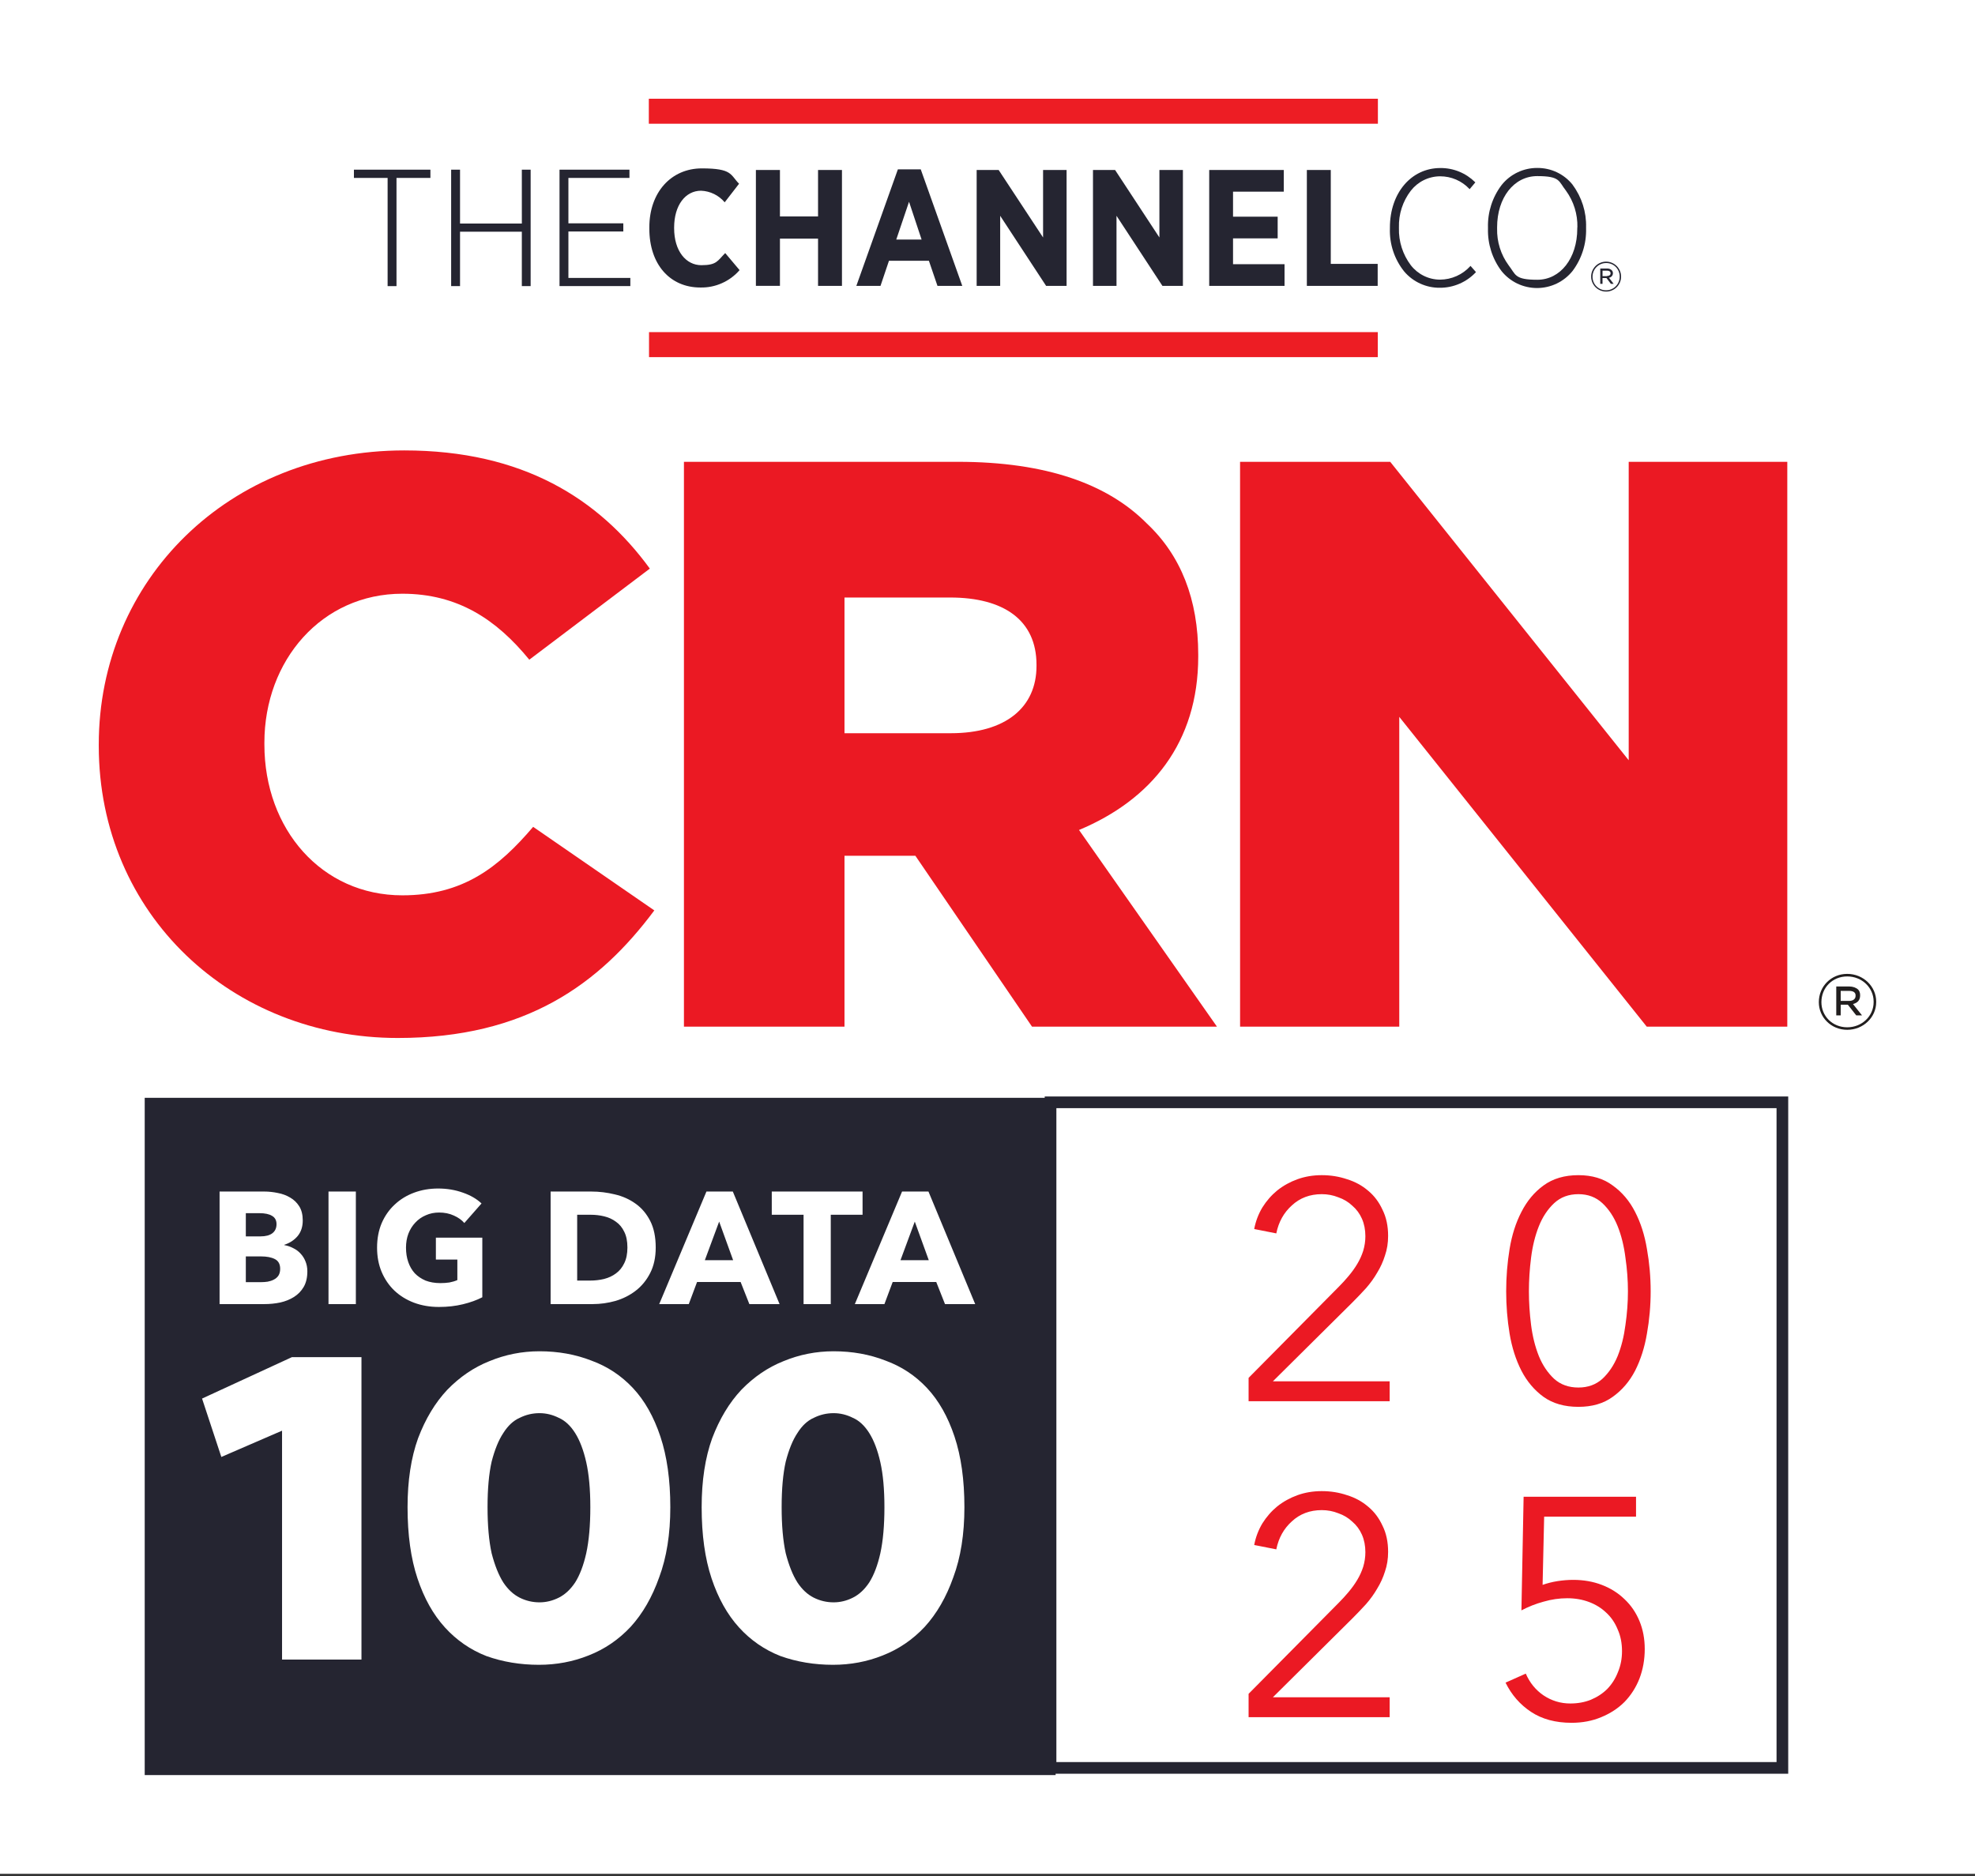 <svg xmlns="http://www.w3.org/2000/svg" width="100" height="95" viewBox="0 0 100 95" fill="none"><rect x="0" y="0" width="100" height="95" fill="#333333" stroke="none"/><rect width="100" height="94.889" fill="white"></rect><g clip-path="url(#clip0_1422_3132)"><path d="M17.92 9.01H19.626V14.489H20.076V9.01H21.793V8.592H17.92V9.01Z" fill="#252531"></path><path d="M26.423 11.319H23.293V8.592H22.843V14.487H23.293V11.732H26.422V14.487H26.868V8.592H26.422L26.423 11.319Z" fill="#252531"></path><path d="M28.78 14.074V11.722H31.56V11.309H28.78V9.01H31.871V8.592H28.33V14.487H31.916V14.074H28.78Z" fill="#252531"></path><path d="M32.878 11.587V11.512C32.878 9.735 33.987 8.527 35.536 8.527C37.085 8.527 36.97 8.848 37.421 9.304L36.693 10.245C36.545 10.069 36.363 9.926 36.157 9.825C35.951 9.724 35.726 9.667 35.497 9.658C34.709 9.658 34.133 10.386 34.133 11.527V11.554C34.133 12.717 34.736 13.429 35.513 13.429C36.29 13.429 36.328 13.211 36.719 12.815L37.447 13.679C37.201 13.963 36.895 14.189 36.551 14.341C36.208 14.494 35.835 14.568 35.459 14.559C33.916 14.559 32.878 13.38 32.878 11.582" fill="#252531"></path><path d="M38.273 8.608H39.491V10.961H41.42V8.608H42.631V14.477H41.42V12.084H39.491V14.475H38.273V8.608Z" fill="#252531"></path><path d="M46.663 12.13L46.027 10.217L45.381 12.13H46.663ZM45.462 8.576H46.62L48.723 14.477H47.467L47.033 13.206H45.011L44.582 14.477H43.359L45.462 8.576Z" fill="#252531"></path><path d="M49.451 8.608H50.565L52.814 12.026V8.608H54.004V14.477H52.968L50.642 10.928V14.477H49.451V8.608Z" fill="#252531"></path><path d="M55.341 8.608H56.46L58.704 12.026V8.608H59.894V14.477H58.857L56.532 10.928V14.477H55.341V8.608Z" fill="#252531"></path><path d="M61.226 8.608H65.002V9.706H62.432V10.973H64.692V12.071H62.432V13.379H65.04V14.477H61.226V8.608Z" fill="#252531"></path><path d="M66.17 8.608H67.381V13.363H69.756V14.477H66.17V8.608Z" fill="#252531"></path><path d="M74.445 13.477C74.251 13.691 74.015 13.862 73.751 13.98C73.487 14.098 73.202 14.159 72.913 14.161C72.628 14.16 72.346 14.094 72.09 13.967C71.834 13.841 71.61 13.658 71.435 13.433C71.027 12.892 70.814 12.229 70.832 11.552V11.52C70.812 10.847 71.025 10.189 71.435 9.656C71.611 9.431 71.835 9.248 72.091 9.122C72.347 8.996 72.628 8.93 72.913 8.928C73.192 8.927 73.468 8.983 73.724 9.093C73.98 9.204 74.211 9.365 74.402 9.569L74.412 9.58L74.69 9.248L74.701 9.237L74.69 9.226C74.458 8.996 74.183 8.814 73.881 8.691C73.579 8.568 73.255 8.506 72.929 8.509C71.451 8.509 70.375 9.776 70.375 11.524V11.568C70.347 12.357 70.603 13.13 71.098 13.747C71.319 14.008 71.595 14.217 71.906 14.359C72.216 14.502 72.555 14.575 72.897 14.572C73.239 14.575 73.577 14.506 73.891 14.371C74.205 14.237 74.488 14.039 74.722 13.79L74.733 13.779L74.456 13.464L74.445 13.477Z" fill="#252531"></path><path d="M79.862 11.515V11.575C79.862 13.075 79.009 14.167 77.841 14.167C76.673 14.167 76.754 13.906 76.385 13.433C75.99 12.893 75.786 12.238 75.803 11.569V11.51C75.803 10.01 76.656 8.918 77.835 8.918C79.014 8.918 78.911 9.179 79.286 9.651C79.68 10.191 79.885 10.847 79.868 11.515M79.634 9.364C79.42 9.093 79.146 8.875 78.834 8.726C78.522 8.577 78.181 8.502 77.835 8.505C77.489 8.503 77.147 8.58 76.834 8.73C76.522 8.879 76.247 9.098 76.031 9.369C75.563 9.987 75.319 10.746 75.341 11.521V11.58C75.32 12.352 75.561 13.109 76.026 13.726C76.242 13.995 76.517 14.212 76.828 14.361C77.14 14.509 77.481 14.586 77.826 14.586C78.171 14.585 78.512 14.507 78.823 14.358C79.134 14.208 79.408 13.99 79.624 13.721C80.088 13.102 80.329 12.343 80.308 11.569V11.51C80.329 10.739 80.089 9.983 79.629 9.364" fill="#252531"></path><path d="M81.363 13.977C81.472 13.977 81.548 13.928 81.548 13.841C81.548 13.754 81.482 13.706 81.369 13.706H81.141V13.983H81.363L81.363 13.977ZM81.026 13.597H81.374C81.457 13.593 81.539 13.623 81.602 13.679C81.622 13.698 81.639 13.722 81.65 13.748C81.661 13.774 81.667 13.802 81.667 13.831C81.668 13.888 81.648 13.943 81.611 13.986C81.574 14.029 81.522 14.057 81.466 14.064L81.705 14.374H81.564L81.341 14.08H81.14V14.374H81.026L81.026 13.597ZM82.01 14.01C82.011 13.919 81.995 13.829 81.961 13.745C81.928 13.661 81.877 13.584 81.814 13.52C81.75 13.455 81.674 13.404 81.59 13.37C81.506 13.336 81.416 13.318 81.325 13.32C81.234 13.319 81.144 13.337 81.061 13.371C80.977 13.406 80.9 13.457 80.836 13.521C80.772 13.585 80.721 13.661 80.687 13.745C80.652 13.829 80.635 13.919 80.635 14.01C80.633 14.1 80.65 14.19 80.684 14.274C80.718 14.358 80.768 14.435 80.832 14.499C80.896 14.563 80.972 14.614 81.055 14.649C81.139 14.683 81.229 14.701 81.32 14.7C81.41 14.7 81.5 14.683 81.584 14.648C81.668 14.614 81.744 14.563 81.808 14.499C81.873 14.434 81.924 14.358 81.958 14.274C81.993 14.19 82.01 14.101 82.01 14.01ZM80.564 14.01C80.564 13.91 80.583 13.812 80.621 13.719C80.659 13.627 80.715 13.544 80.785 13.473C80.855 13.402 80.938 13.346 81.03 13.308C81.122 13.269 81.22 13.249 81.32 13.249C81.419 13.249 81.518 13.268 81.61 13.306C81.702 13.344 81.786 13.399 81.857 13.469C81.927 13.539 81.983 13.623 82.022 13.714C82.06 13.806 82.08 13.905 82.081 14.004C82.081 14.104 82.062 14.203 82.024 14.295C81.986 14.387 81.931 14.471 81.86 14.541C81.79 14.612 81.707 14.668 81.615 14.706C81.523 14.745 81.425 14.765 81.325 14.765C81.226 14.765 81.127 14.746 81.035 14.709C80.943 14.671 80.859 14.615 80.788 14.545C80.718 14.475 80.662 14.392 80.623 14.3C80.585 14.208 80.565 14.109 80.564 14.01Z" fill="#252531"></path><path d="M69.762 16.818H32.862V18.084H69.762V16.818Z" fill="#ED1D24"></path><path d="M69.767 5H32.852V6.266H69.767V5Z" fill="#ED1D24"></path></g><g clip-path="url(#clip1_1422_3132)"><path d="M5.001 37.766V37.702C5.001 29.366 11.593 22.809 20.468 22.809C26.473 22.809 30.324 25.261 32.903 28.794L26.8 33.407C25.136 31.37 23.177 30.066 20.37 30.066C16.292 30.066 13.387 33.439 13.387 37.607V37.702C13.387 41.999 16.292 45.339 20.37 45.339C23.438 45.339 25.234 43.939 26.995 41.871L33.13 46.103C30.356 49.826 26.636 52.563 20.142 52.563C11.755 52.563 5.001 46.325 5.001 37.766Z" fill="#EB1923"></path><path d="M48.14 37.13C50.915 37.13 52.481 35.826 52.481 33.726V33.662C52.481 31.403 50.819 30.258 48.109 30.258H42.759V37.13H48.14ZM34.63 23.386H48.501C53.002 23.386 56.103 24.529 58.061 26.502C59.792 28.125 60.67 30.352 60.67 33.153V33.248C60.67 37.608 58.291 40.502 54.634 42.03L61.618 51.989H52.254L46.348 43.336H42.759V51.989H34.63V23.386Z" fill="#EB1923"></path><path d="M62.788 23.386H70.391L82.466 38.499V23.386H90.496V51.989H83.379L70.849 36.302V51.989H62.789L62.788 23.386Z" fill="#EB1923"></path><path d="M93.626 50.686C93.823 50.686 93.953 50.591 93.953 50.432V50.4C93.953 50.273 93.858 50.178 93.626 50.178H93.2V50.686L93.626 50.686ZM92.975 49.954H93.626C93.823 49.954 93.987 50.018 94.084 50.113C94.148 50.178 94.184 50.273 94.184 50.4C94.184 50.654 94.053 50.782 93.823 50.845L94.279 51.418H93.987L93.561 50.877H93.2V51.418H92.975L92.975 49.954ZM94.867 50.75V50.718C94.867 50.019 94.279 49.446 93.531 49.446C92.779 49.446 92.223 50.018 92.223 50.75C92.223 51.45 92.779 52.022 93.531 52.022C94.279 52.022 94.867 51.45 94.867 50.75ZM92.092 50.75C92.092 49.954 92.713 49.317 93.531 49.317C94.345 49.317 94.997 49.954 94.997 50.718V50.75C94.997 51.514 94.345 52.149 93.531 52.149C92.713 52.149 92.092 51.514 92.092 50.75Z" fill="#211E1E"></path></g><path d="M7.327 55.593H53.449V89.889H7.327V55.593Z" fill="#252531"></path><rect x="53.192" y="55.821" width="37.055" height="33.705" stroke="#252531" stroke-width="0.591"></rect><path d="M15.562 64.381C15.562 64.692 15.501 64.955 15.377 65.17C15.254 65.379 15.09 65.548 14.886 65.677C14.682 65.806 14.449 65.9 14.186 65.959C13.928 66.012 13.662 66.039 13.389 66.039H11.118V60.339H13.389C13.609 60.339 13.834 60.364 14.065 60.412C14.296 60.455 14.505 60.532 14.693 60.645C14.881 60.753 15.034 60.9 15.152 61.088C15.27 61.276 15.329 61.515 15.329 61.804C15.329 62.121 15.243 62.384 15.071 62.593C14.899 62.797 14.674 62.945 14.395 63.036V63.052C14.556 63.079 14.706 63.13 14.846 63.205C14.991 63.275 15.114 63.366 15.216 63.479C15.323 63.592 15.407 63.723 15.466 63.873C15.53 64.024 15.562 64.193 15.562 64.381ZM14.001 61.99C14.001 61.797 13.925 61.657 13.775 61.571C13.63 61.48 13.413 61.434 13.123 61.434H12.447V62.61H13.188C13.445 62.61 13.644 62.559 13.783 62.457C13.928 62.349 14.001 62.194 14.001 61.99ZM14.186 64.252C14.186 64.016 14.097 63.852 13.92 63.761C13.743 63.669 13.507 63.624 13.212 63.624H12.447V64.928H13.22C13.327 64.928 13.437 64.92 13.55 64.904C13.668 64.882 13.773 64.848 13.864 64.799C13.96 64.751 14.038 64.684 14.097 64.598C14.156 64.507 14.186 64.391 14.186 64.252ZM16.633 66.039V60.339H18.018V66.039H16.633ZM24.421 65.693C24.142 65.838 23.815 65.956 23.439 66.047C23.069 66.138 22.663 66.184 22.223 66.184C21.767 66.184 21.346 66.112 20.959 65.967C20.578 65.822 20.248 65.618 19.969 65.355C19.695 65.092 19.481 64.778 19.325 64.413C19.169 64.043 19.092 63.632 19.092 63.181C19.092 62.725 19.169 62.312 19.325 61.941C19.486 61.571 19.706 61.257 19.985 60.999C20.264 60.736 20.592 60.535 20.968 60.396C21.343 60.256 21.748 60.186 22.183 60.186C22.634 60.186 23.052 60.256 23.439 60.396C23.825 60.53 24.139 60.712 24.381 60.943L23.511 61.933C23.377 61.778 23.2 61.652 22.98 61.555C22.76 61.453 22.511 61.402 22.231 61.402C21.99 61.402 21.767 61.448 21.563 61.539C21.359 61.625 21.182 61.748 21.032 61.909C20.882 62.065 20.764 62.253 20.678 62.473C20.597 62.687 20.557 62.923 20.557 63.181C20.557 63.444 20.594 63.686 20.67 63.906C20.745 64.126 20.855 64.316 21 64.477C21.15 64.633 21.332 64.756 21.547 64.848C21.767 64.933 22.017 64.976 22.296 64.976C22.457 64.976 22.61 64.966 22.755 64.944C22.9 64.917 23.034 64.877 23.157 64.823V63.785H22.07V62.674H24.421V65.693ZM33.201 63.173C33.201 63.672 33.107 64.104 32.919 64.469C32.736 64.829 32.492 65.127 32.186 65.363C31.886 65.594 31.545 65.765 31.164 65.878C30.783 65.985 30.396 66.039 30.005 66.039H27.879V60.339H29.94C30.343 60.339 30.74 60.388 31.132 60.484C31.523 60.575 31.872 60.731 32.178 60.951C32.484 61.166 32.731 61.456 32.919 61.821C33.107 62.186 33.201 62.636 33.201 63.173ZM31.768 63.173C31.768 62.851 31.714 62.585 31.607 62.376C31.505 62.161 31.365 61.992 31.188 61.869C31.016 61.74 30.818 61.649 30.592 61.595C30.372 61.541 30.144 61.515 29.908 61.515H29.224V64.848H29.876C30.123 64.848 30.359 64.821 30.584 64.767C30.815 64.708 31.016 64.614 31.188 64.485C31.365 64.356 31.505 64.185 31.607 63.97C31.714 63.755 31.768 63.49 31.768 63.173ZM37.942 66.039L37.5 64.92H35.294L34.875 66.039H33.378L35.769 60.339H37.105L39.472 66.039H37.942ZM36.413 61.861L35.688 63.817H37.121L36.413 61.861ZM42.064 61.515V66.039H40.687V61.515H39.077V60.339H43.674V61.515H42.064ZM47.848 66.039L47.405 64.92H45.199L44.781 66.039H43.283L45.674 60.339H47.011L49.377 66.039H47.848ZM46.318 61.861L45.594 63.817H47.027L46.318 61.861ZM18.302 68.724V84.039H14.281V72.449L11.207 73.78L10.231 70.823L14.784 68.724H18.302ZM27.317 68.428C28.263 68.428 29.14 68.586 29.949 68.902C30.757 69.197 31.456 69.66 32.048 70.291C32.639 70.922 33.102 71.74 33.437 72.745C33.772 73.75 33.94 74.943 33.94 76.323C33.94 77.683 33.753 78.865 33.378 79.87C33.023 80.876 32.541 81.713 31.93 82.383C31.319 83.034 30.609 83.517 29.801 83.832C29.012 84.147 28.175 84.305 27.288 84.305C26.342 84.305 25.455 84.157 24.627 83.862C23.819 83.546 23.119 83.063 22.528 82.413C21.936 81.763 21.473 80.935 21.138 79.93C20.803 78.924 20.636 77.722 20.636 76.323C20.636 74.982 20.813 73.819 21.168 72.834C21.542 71.848 22.035 71.03 22.646 70.38C23.277 69.729 23.986 69.246 24.775 68.931C25.583 68.596 26.43 68.428 27.317 68.428ZM24.686 76.323C24.686 77.249 24.755 78.027 24.893 78.658C25.051 79.269 25.248 79.762 25.484 80.136C25.721 80.491 25.997 80.747 26.312 80.905C26.627 81.063 26.962 81.142 27.317 81.142C27.652 81.142 27.978 81.063 28.293 80.905C28.608 80.747 28.884 80.491 29.121 80.136C29.357 79.762 29.545 79.269 29.683 78.658C29.82 78.027 29.89 77.249 29.89 76.323C29.89 75.416 29.82 74.657 29.683 74.046C29.545 73.435 29.357 72.942 29.121 72.568C28.884 72.193 28.608 71.937 28.293 71.799C27.978 71.641 27.652 71.562 27.317 71.562C26.962 71.562 26.627 71.641 26.312 71.799C25.997 71.937 25.721 72.193 25.484 72.568C25.248 72.922 25.051 73.405 24.893 74.016C24.755 74.627 24.686 75.396 24.686 76.323ZM42.209 68.428C43.155 68.428 44.032 68.586 44.84 68.902C45.648 69.197 46.348 69.66 46.939 70.291C47.53 70.922 47.994 71.74 48.329 72.745C48.664 73.75 48.831 74.943 48.831 76.323C48.831 77.683 48.644 78.865 48.27 79.87C47.915 80.876 47.432 81.713 46.821 82.383C46.21 83.034 45.5 83.517 44.692 83.832C43.904 84.147 43.066 84.305 42.179 84.305C41.233 84.305 40.346 84.157 39.518 83.862C38.71 83.546 38.01 83.063 37.419 82.413C36.828 81.763 36.364 80.935 36.029 79.93C35.694 78.924 35.527 77.722 35.527 76.323C35.527 74.982 35.704 73.819 36.059 72.834C36.434 71.848 36.926 71.03 37.537 70.38C38.168 69.729 38.877 69.246 39.666 68.931C40.474 68.596 41.322 68.428 42.209 68.428ZM39.577 76.323C39.577 77.249 39.646 78.027 39.784 78.658C39.942 79.269 40.139 79.762 40.376 80.136C40.612 80.491 40.888 80.747 41.203 80.905C41.519 81.063 41.854 81.142 42.209 81.142C42.544 81.142 42.869 81.063 43.184 80.905C43.5 80.747 43.776 80.491 44.012 80.136C44.249 79.762 44.436 79.269 44.574 78.658C44.712 78.027 44.781 77.249 44.781 76.323C44.781 75.416 44.712 74.657 44.574 74.046C44.436 73.435 44.249 72.942 44.012 72.568C43.776 72.193 43.5 71.937 43.184 71.799C42.869 71.641 42.544 71.562 42.209 71.562C41.854 71.562 41.519 71.641 41.203 71.799C40.888 71.937 40.612 72.193 40.376 72.568C40.139 72.922 39.942 73.405 39.784 74.016C39.646 74.627 39.577 75.396 39.577 76.323Z" fill="white"></path><path d="M70.363 70.958H63.22V69.775L67.793 65.155C67.961 64.987 68.124 64.808 68.282 64.619C68.45 64.419 68.597 64.215 68.723 64.004C68.849 63.794 68.949 63.573 69.023 63.342C69.096 63.1 69.133 62.853 69.133 62.601C69.133 62.275 69.075 61.981 68.96 61.718C68.844 61.455 68.681 61.234 68.471 61.056C68.271 60.866 68.035 60.724 67.761 60.63C67.499 60.525 67.22 60.472 66.926 60.472C66.326 60.472 65.822 60.661 65.412 61.04C65.002 61.408 64.739 61.881 64.623 62.459L63.504 62.238C63.577 61.849 63.714 61.487 63.914 61.15C64.124 60.814 64.376 60.525 64.671 60.283C64.976 60.041 65.317 59.852 65.696 59.715C66.074 59.579 66.484 59.51 66.926 59.51C67.378 59.51 67.803 59.579 68.203 59.715C68.613 59.841 68.97 60.036 69.275 60.299C69.58 60.551 69.822 60.872 70 61.261C70.19 61.639 70.284 62.081 70.284 62.585C70.284 62.943 70.232 63.274 70.126 63.578C70.032 63.883 69.9 64.172 69.732 64.446C69.575 64.719 69.385 64.982 69.165 65.234C68.944 65.476 68.713 65.718 68.471 65.96L64.45 69.949H70.363V70.958ZM79.92 59.51C80.614 59.51 81.192 59.684 81.654 60.031C82.127 60.367 82.506 60.814 82.79 61.371C83.073 61.918 83.273 62.543 83.389 63.247C83.515 63.952 83.578 64.666 83.578 65.392C83.578 66.117 83.515 66.832 83.389 67.536C83.273 68.23 83.073 68.856 82.79 69.413C82.506 69.959 82.127 70.401 81.654 70.737C81.192 71.074 80.614 71.242 79.92 71.242C79.216 71.242 78.627 71.074 78.154 70.737C77.691 70.401 77.318 69.959 77.034 69.413C76.75 68.856 76.551 68.23 76.435 67.536C76.319 66.832 76.262 66.117 76.262 65.392C76.262 64.666 76.319 63.952 76.435 63.247C76.551 62.543 76.75 61.918 77.034 61.371C77.318 60.814 77.691 60.367 78.154 60.031C78.627 59.684 79.216 59.51 79.92 59.51ZM79.92 60.472C79.426 60.472 79.016 60.625 78.69 60.929C78.364 61.234 78.106 61.623 77.917 62.096C77.728 62.569 77.597 63.1 77.523 63.689C77.45 64.267 77.413 64.835 77.413 65.392C77.413 65.949 77.45 66.517 77.523 67.095C77.597 67.673 77.728 68.199 77.917 68.672C78.106 69.134 78.364 69.518 78.69 69.823C79.016 70.117 79.426 70.264 79.92 70.264C80.403 70.264 80.808 70.117 81.134 69.823C81.46 69.518 81.717 69.134 81.907 68.672C82.096 68.199 82.227 67.673 82.301 67.095C82.385 66.517 82.427 65.949 82.427 65.392C82.427 64.835 82.385 64.267 82.301 63.689C82.227 63.1 82.096 62.569 81.907 62.096C81.717 61.623 81.46 61.234 81.134 60.929C80.808 60.625 80.403 60.472 79.92 60.472ZM70.363 86.958H63.22V85.775L67.793 81.155C67.961 80.987 68.124 80.808 68.282 80.619C68.45 80.419 68.597 80.215 68.723 80.004C68.849 79.794 68.949 79.573 69.023 79.342C69.096 79.1 69.133 78.853 69.133 78.601C69.133 78.275 69.075 77.981 68.96 77.718C68.844 77.455 68.681 77.234 68.471 77.056C68.271 76.866 68.035 76.724 67.761 76.63C67.499 76.525 67.22 76.472 66.926 76.472C66.326 76.472 65.822 76.661 65.412 77.04C65.002 77.408 64.739 77.881 64.623 78.459L63.504 78.238C63.577 77.849 63.714 77.487 63.914 77.15C64.124 76.814 64.376 76.525 64.671 76.283C64.976 76.041 65.317 75.852 65.696 75.715C66.074 75.579 66.484 75.51 66.926 75.51C67.378 75.51 67.803 75.579 68.203 75.715C68.613 75.841 68.97 76.036 69.275 76.299C69.58 76.551 69.822 76.872 70 77.26C70.19 77.639 70.284 78.081 70.284 78.585C70.284 78.942 70.232 79.274 70.126 79.579C70.032 79.883 69.9 80.172 69.732 80.446C69.575 80.719 69.385 80.982 69.165 81.234C68.944 81.476 68.713 81.718 68.471 81.96L64.45 85.949H70.363V86.958ZM82.837 76.803H78.185L78.106 80.257C78.348 80.172 78.6 80.109 78.863 80.067C79.137 80.025 79.4 80.004 79.652 80.004C80.177 80.004 80.661 80.088 81.102 80.257C81.544 80.425 81.928 80.666 82.254 80.982C82.579 81.287 82.832 81.655 83.01 82.086C83.189 82.517 83.278 82.99 83.278 83.505C83.278 84.041 83.189 84.54 83.01 85.003C82.832 85.455 82.579 85.849 82.254 86.185C81.928 86.511 81.533 86.769 81.071 86.958C80.619 87.147 80.12 87.242 79.573 87.242C78.763 87.242 78.08 87.058 77.523 86.69C76.966 86.322 76.535 85.828 76.23 85.208L77.255 84.751C77.455 85.213 77.754 85.581 78.154 85.854C78.564 86.127 79.016 86.264 79.51 86.264C79.888 86.264 80.235 86.201 80.55 86.075C80.876 85.938 81.155 85.754 81.386 85.523C81.618 85.281 81.796 84.998 81.922 84.672C82.059 84.346 82.127 83.994 82.127 83.615C82.127 83.205 82.054 82.837 81.907 82.511C81.77 82.175 81.576 81.891 81.323 81.66C81.081 81.429 80.792 81.25 80.456 81.124C80.12 80.998 79.752 80.934 79.352 80.934C78.953 80.934 78.553 80.992 78.154 81.108C77.765 81.213 77.392 81.36 77.034 81.549L77.145 75.794H82.837V76.803Z" fill="#EB1923"></path><defs><clipPath id="clip0_1422_3132"><rect width="64.16" height="13.084" fill="white" transform="translate(17.92 5)"></rect></clipPath><clipPath id="clip1_1422_3132"><rect width="90" height="29.755" fill="white" transform="translate(5 22.814)"></rect></clipPath></defs></svg>